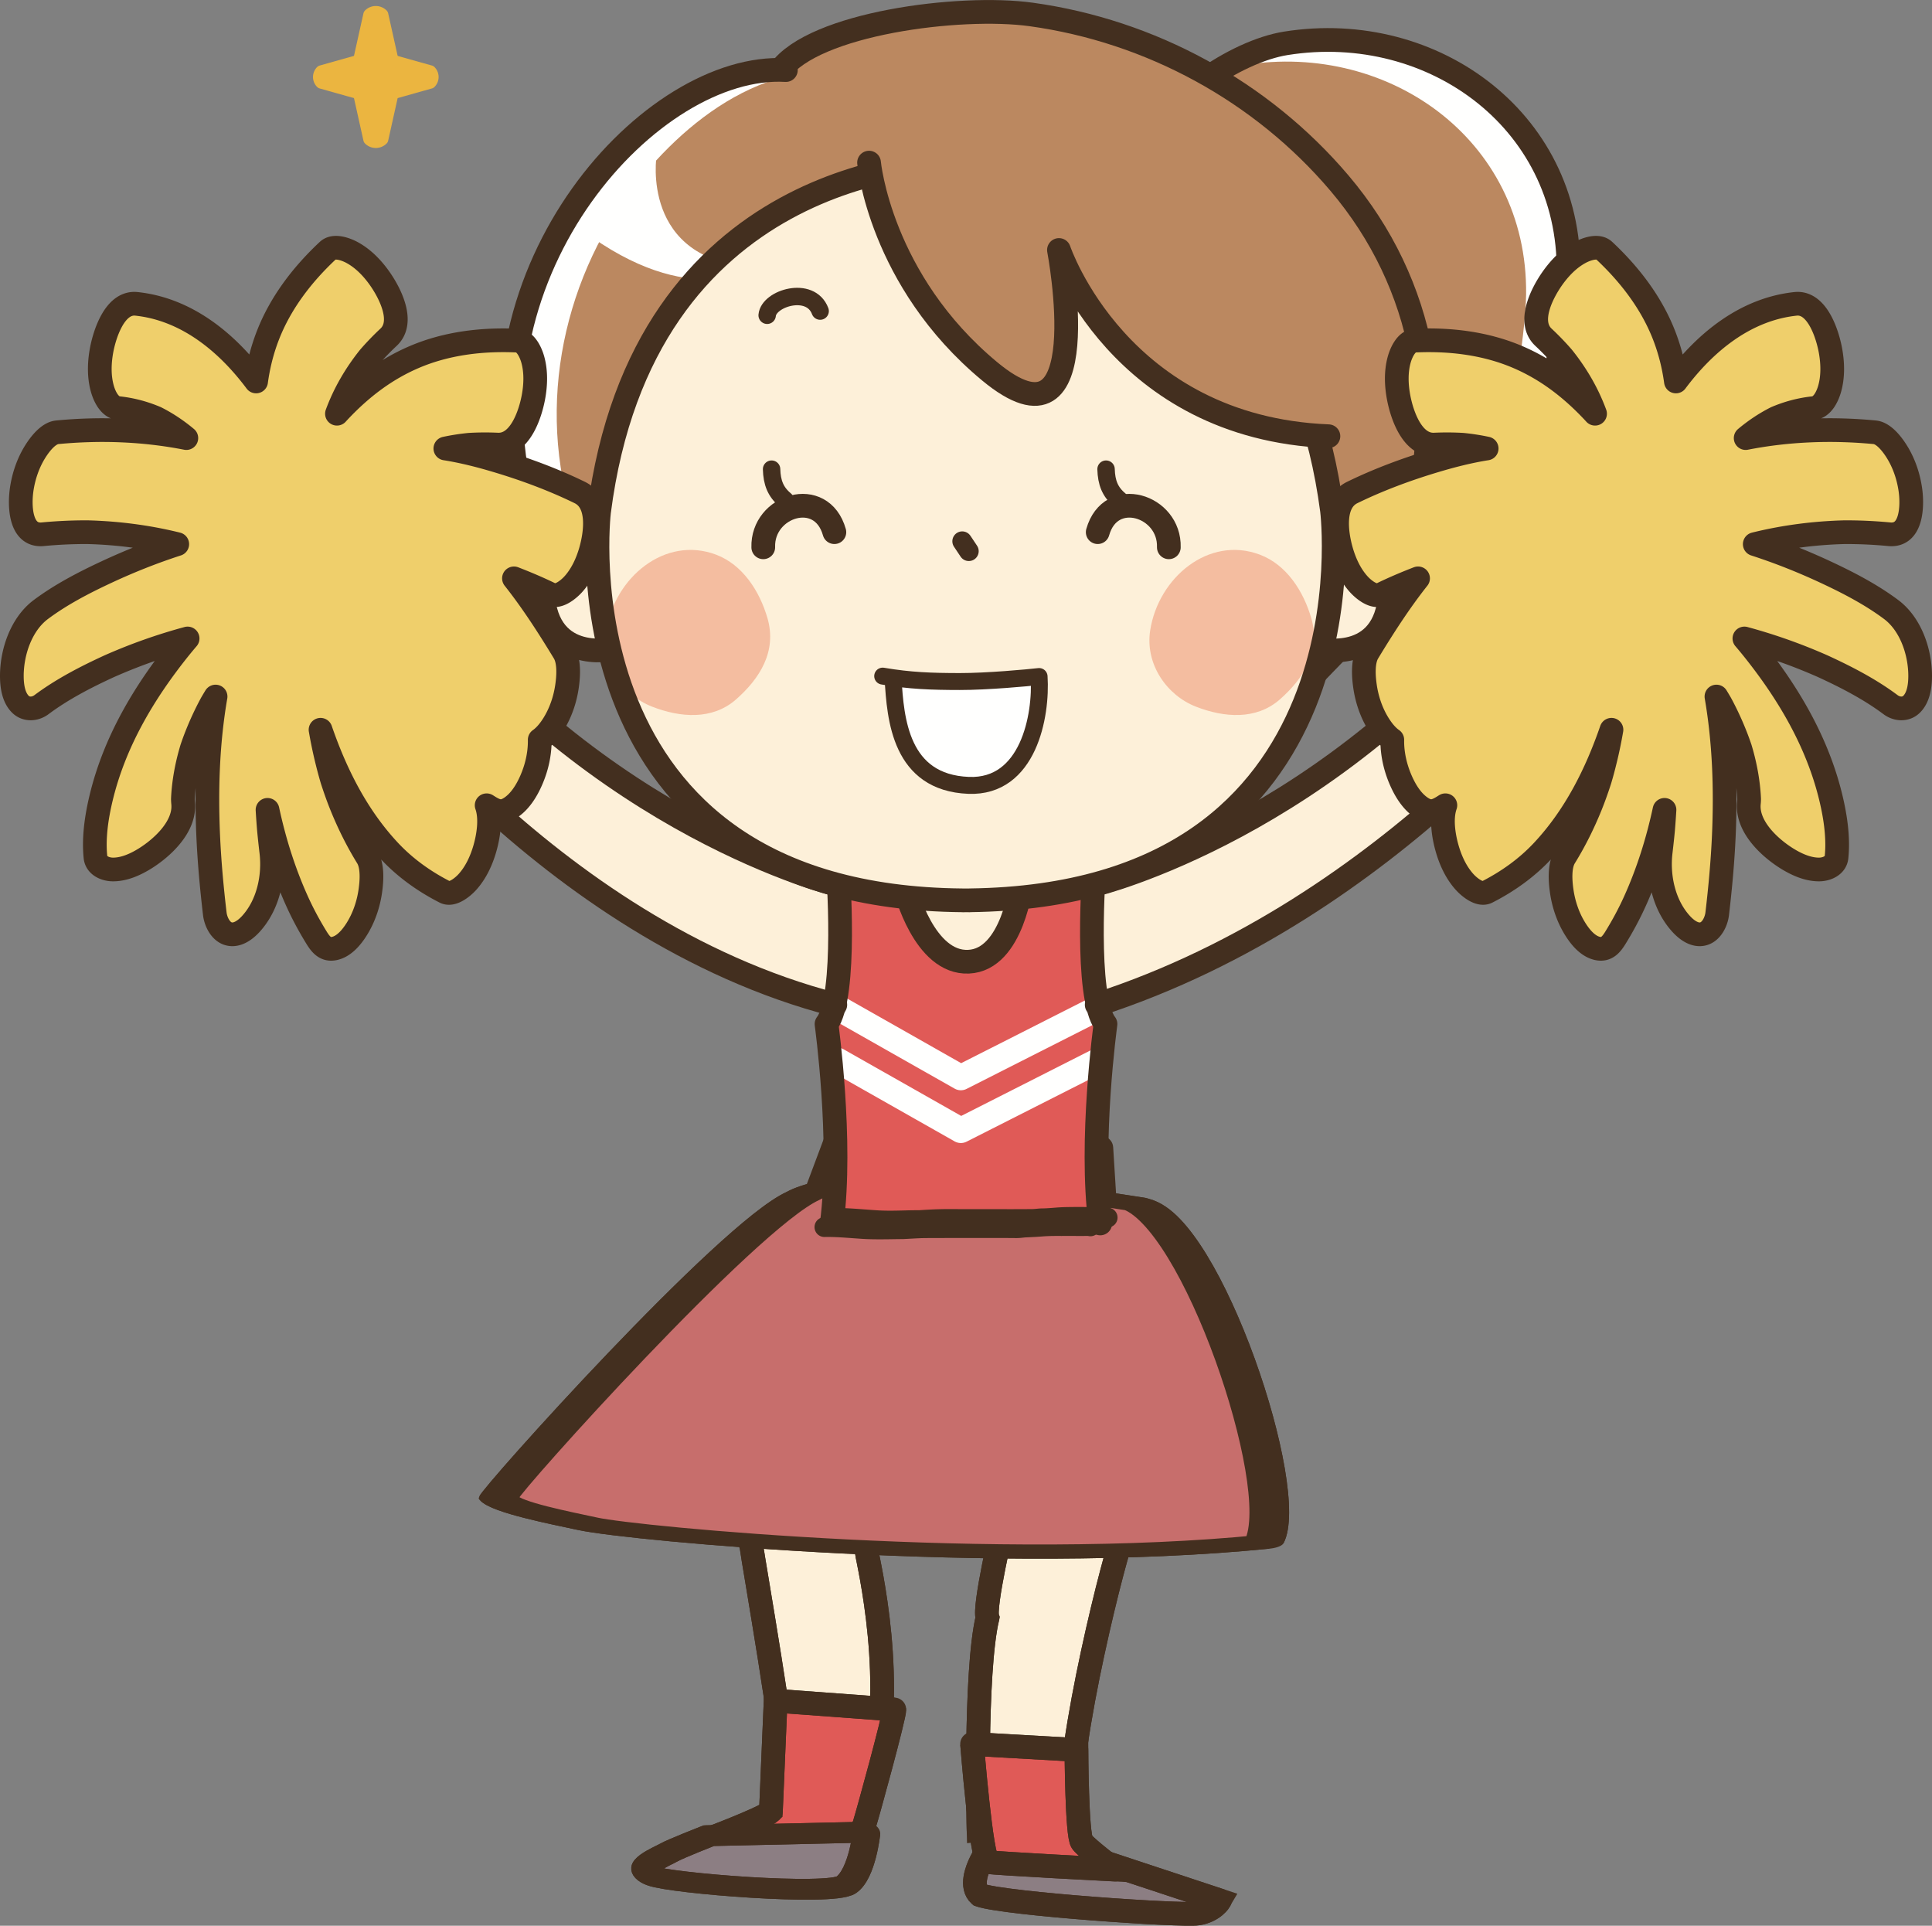 <?xml version="1.0"?>
<svg xmlns="http://www.w3.org/2000/svg" width="684.751" height="682.46" viewBox="0 0 684.751 682.46">
  <rect x="0" y="0" width="684.751" height="682.46" fill="#808080" stroke="none"/>
  <path d="M397.794 544.94c-1.545 1.701-20.402 73.94-18.297 100.201l-32.678 3.416s-1.448-55.98 3.177-75.26c-1.47-3.718 5.398-32.893 5.398-32.893l42.4 4.536" fill="#fdf0d9" stroke="#432f1f" stroke-width="8.4"/>
  <path d="M348.516 658.18s-.36.592-.832 1.535c-1.406 2.827-3.798 8.853-.435 11.878 9.362 3.175 71.59 7.415 77.28 6.534 5.693-.885 7.83-4.628 7.83-4.628l-39.953-13.213-43.89-2.106" fill="#8c7e83" stroke="#432f1f" stroke-width="8.4"/>
  <path d="M348.516 658.18s-.36.592-.832 1.535c-1.406 2.827-3.798 8.853-.435 11.878 9.362 3.175 71.59 7.415 77.28 6.534 5.693-.885 7.83-4.628 7.83-4.628l-39.953-13.213-43.89-2.106z" stroke="#432f1f" stroke-width="8.4" stroke-linecap="round" stroke-linejoin="round" fill="none"/>
  <path d="M255.403 513.26l40.682-108.525 94.211 2.087 8.565 137.744-42.824-8.348-8.564-73.046-36.4 62.61z" fill="#fdf0d9" fill-rule="evenodd" stroke="#432f1f" stroke-width="8.502" stroke-linecap="round" stroke-linejoin="round"/>
  <path d="M291.09 434.898c2.72 3.627 59.85 26.298 59.85 26.298l40.808-27.205z" fill="#c76cc3" fill-rule="evenodd" stroke="#000" stroke-width="8.4" stroke-linecap="round" stroke-linejoin="round"/>
  <path d="M397.794 544.94c-1.545 1.701-20.402 73.94-18.297 100.201l-32.678 3.416s-1.448-55.98 3.177-75.26c-1.47-3.718 5.398-32.893 5.398-32.893l42.4 4.536z" stroke="#432f1f" stroke-width="8.4" stroke-linecap="round" stroke-linejoin="round" fill="none"/>
  <g stroke="#432f1f">
    <path d="M307.193 527.66c2.138 4.428-.132 20.383.086 22.766.221 2.387 11.336 47.25.961 82.857l-29.747-1.75c.552-9.731-11.83-80.36-12.048-82.743-.221-2.388-9.958-34.47-9.958-34.47l50.706 13.34" fill="#fdf0d9" stroke-width="8.4"/>
    <path d="M307.193 527.66c2.138 4.428-.132 20.383.086 22.766.221 2.387 11.336 47.25.961 82.857l-29.747-1.75c.552-9.731-11.83-80.36-12.048-82.743-.221-2.388-9.958-34.47-9.958-34.47l50.706 13.34z" stroke-width="8.4" stroke-linecap="round" stroke-linejoin="round" fill="none"/>
    <path d="M316.968 605.826c.21 1.958-9.661 37.923-10.631 40.794-.97 2.868-4.294 7.581-4.294 7.581-15.53 4.93-35.423 4.793-44.89 2.024-9.468-2.767-7.309-4.033-7.309-4.033s20.836-7.791 23.385-10.206l1.672-39.26 42.067 3.1" fill="#e05a57" stroke-width="8.4"/>
    <path d="M316.968 605.826c.21 1.958-9.661 37.923-10.631 40.794-.97 2.868-4.294 7.581-4.294 7.581-15.53 4.93-35.423 4.793-44.89 2.024-9.468-2.767-7.309-4.033-7.309-4.033s20.836-7.791 23.385-10.206l1.672-39.26 42.067 3.1z" stroke-width="8.4" stroke-linecap="round" stroke-linejoin="round" fill="none"/>
    <g stroke-width="6.352">
      <path d="M88.599 660.423s-1.278 12.861 1.704 17.478c2.982 4.611 39.33 12.357 44.088 11.508 4.758-.849-1.524-6.855-2.697-8.379-1.17-1.53-8.019-8.028-8.019-8.028l-35.076-12.579" fill="#8c7e83" transform="rotate(-166.5 304.628 -59.899) scale(1.542 -1.134)"/>
      <path d="M88.599 660.423s-1.278 12.861 1.704 17.478c2.982 4.611 39.33 12.357 44.088 11.508 4.758-.849-1.524-6.855-2.697-8.379-1.17-1.53-8.019-8.028-8.019-8.028l-35.076-12.579z" stroke-linecap="round" stroke-linejoin="round" fill="none" transform="rotate(-166.5 304.628 -59.899) scale(1.542 -1.134)"/>
    </g>
  </g>
  <path d="M344.53 618.046s3.274 41.383 5.79 41.863c2.516.486 44.773 2.67 44.773 2.67s-9.74-7.407-11.6-9.741c-1.864-2.341-1.975-32.7-1.975-32.7l-36.989-2.092" fill="#e05a57" stroke="#432f1f" stroke-width="8.4"/>
  <path d="M344.53 618.046s3.274 41.383 5.79 41.863c2.516.486 44.773 2.67 44.773 2.67s-9.74-7.407-11.6-9.741c-1.864-2.341-1.975-32.7-1.975-32.7l-36.989-2.092z" stroke="#432f1f" stroke-width="8.4" stroke-linecap="round" stroke-linejoin="round" fill="none"/>
  <g fill="#c76e6c" stroke="#432f1f" stroke-width="7.095">
    <path d="M-646.802 593.083c-47.124 13.188-112.752-4.053-120.999-9-5-3-14.619-8.277-16.002-12.999.285-3.768 42.67-136.065 54.447-151.128 9.648-14.853 44.89-2.232 44.89-2.232l14.678 6.276c11.748 8.385 27.981 142.446 22.986 169.083" transform="matrix(1.98 0 0 .708 1728.694 126.52)"/>
    <path d="M-646.802 593.083c-47.124 13.188-112.752-4.053-120.999-9-5-3-14.619-8.277-16.002-12.999.285-3.768 42.67-136.065 54.447-151.128 9.648-14.853 44.89-2.232 44.89-2.232l14.678 6.276c11.748 8.385 27.981 142.446 22.986 169.083z" stroke-linecap="round" stroke-linejoin="round" transform="matrix(1.98 0 0 .708 1728.694 126.52)"/>
  </g>
  <path d="M294.804 433.585c3.844-29.296-1.864-70.671-1.864-70.671 7.5-9.75 4-55.416 4-55.416h90.875s-3.5 45.667 4 55.416c0 0-5.708 41.375-1.864 70.67" fill="#e05a57"/>
  <path d="M296.803 357.085l43.749 24.797 47.747-24.193m-91.496 18.097l43.749 24.797 47.747-24.192" stroke="#fffffe" stroke-width="9" stroke-linecap="round" stroke-linejoin="round" fill="none"/>
  <path d="M296.712 313.55s-84.01-20.217-150.015-105.754l-22.502 23.848s69.007 97.977 171.858 124.44" fill="#fdf0d9"/>
  <path d="M296.712 313.55s-84.01-20.217-150.015-105.754l-22.502 23.848s69.007 97.977 171.858 124.44" stroke="#432f1f" stroke-width="8.406" stroke-linecap="round" stroke-linejoin="round" fill="none"/>
  <path d="M388.043 313.55s84.009-20.217 150.013-105.754l22.505 23.848s-65.83 90.2-171.86 124.44" fill="#fdf0d9"/>
  <path d="M388.043 313.55s84.009-20.218 150.013-105.754l22.505 23.847s-65.83 90.2-171.86 124.44m-93.898 77.502c3.845-29.296-1.863-70.671-1.863-70.671 7.5-9.75 4-55.416 4-55.416h90.875s-3.5 45.667 4 55.416c0 0-5.708 41.375-1.864 70.67" stroke="#432f1f" stroke-width="8.406" stroke-linecap="round" stroke-linejoin="round" fill="none"/>
  <path d="M320.89 315.179s6.634 26.342 22.39 25.644c15.757-.7 18.79-28.136 18.79-28.136" fill="#fdf0d9"/>
  <path d="M320.89 315.179s6.634 26.342 22.39 25.644c15.757-.7 18.79-28.136 18.79-28.136" stroke="#432f1f" stroke-width="8.406" stroke-linecap="round" stroke-linejoin="round" fill="none"/>
  <path d="M315.08 34.426c-12.722-9.926-42.255-9.191-57.221-4.522-16.431 5.126-30.852 16.252-42.365 28.789-29.548 32.18-42.308 78.193-31.413 120.732 5.262 20.55 14.573 31.903 25 50M402.14 53.485c6.79-17.708 32.642-35.267 50.61-38.133 52.566-8.381 102.426 28.336 100.11 83.837-.72 17.395-8.13 42.357-3.824 59.136 5.16 20.112 23.915 31.833 44.01 32.895 0 0-68.03 54.182-107.925-29.89" fill="#fffffe"/>
  <path d="M388.883 63.115c6.265-17.9 31.585-36.217 49.459-39.612 52.298-9.934 103.219 25.294 102.549 80.84-.21 17.408-6.875 42.578-2.075 59.222 5.755 19.952 24.845 31.112 44.965 31.58 0 0-60.23 43.4-102.598-39.454" fill="#bb8860"/>
  <path d="M405.14 53.485c6.79-17.708 32.642-35.267 50.61-38.133 52.566-8.381 102.426 28.336 100.11 83.837-.72 17.395-8.13 42.357-3.824 59.136 5.16 20.112 23.915 31.833 44.01 32.895 0 0-68.03 54.182-107.925-29.89" stroke="#432f1f" stroke-width="8.406" stroke-linecap="round" stroke-linejoin="round" fill="none"/>
  <path d="M276.386 25.119c12.008-16.813 63.763-23.5 89.1-19.996 42.28 5.849 81.637 27.22 109.272 59.795 30.358 35.788 38.628 82.459 24.35 127.618-7.967 25.193-25.82 36.865-41.95 56.055" fill="#bb8860"/>
  <path d="M276.386 25.119c12.008-16.813 63.763-23.5 89.1-19.996 42.28 5.849 81.637 27.22 109.272 59.795 30.358 35.788 38.628 82.459 24.35 127.618-7.967 25.193-25.82 36.865-41.95 56.055" stroke="#432f1f" stroke-width="8.406" stroke-linecap="round" stroke-linejoin="round" fill="none"/>
  <path d="M332.16 32.592c-12.722-9.926-42.256-9.192-57.22-4.523-16.433 5.126-30.854 16.252-42.365 28.789-29.55 32.18-42.31 78.192-31.415 120.733 5.263 20.55 14.574 31.902 25 50" fill="#bb8860"/>
  <path d="M232.71 55.14s-6.005 37.227 34.825 39.627c0 0-22.817 15.61-61.244-13.21" fill="#fffffe"/>
  <path d="M214.743 190.036s-22.416-10.408-22.416 17.61c0 28.02 24.818 22.418 24.818 22.418" fill="#fdf0d9"/>
  <path d="M214.743 190.036s-22.416-10.408-22.416 17.61c0 28.02 24.818 22.418 24.818 22.418" stroke="#432f1f" stroke-width="8.406" stroke-linecap="round" stroke-linejoin="round" fill="none"/>
  <path d="M470.323 190.036s22.417-10.408 22.417 17.61c0 28.02-24.818 22.418-24.818 22.418" fill="#fdf0d9"/>
  <path d="M470.323 190.036s22.417-10.408 22.417 17.61c0 28.02-24.818 22.418-24.818 22.418" stroke="#432f1f" stroke-width="8.406" stroke-linecap="round" stroke-linejoin="round" fill="none"/>
  <path d="M471.348 180.918C455.345 59.624 353.414 57.214 341.22 57.367c-12.383-.096-114.086 2.839-129.658 124.047 0 0-16.38 136.417 128.908 137.659v.016l1.189-.014c.418.004.832.01 1.256.01v-.02c145.289-1.79 128.433-138.147 128.433-138.147" fill="#fdf0d9"/>
  <path d="M214.918 223.377c-1.877 12.029 5.92 23.052 16.193 27.052 9.966 3.89 21.357 4.828 29.752-2.552 8.32-7.317 14.559-16.944 11.167-28.737-2.796-9.69-8.827-19.004-18.196-22.556-18.16-6.877-36.01 8.138-38.916 26.793M407.659 223.377c-1.878 12.029 5.919 23.052 16.192 27.052 9.967 3.89 21.358 4.828 29.752-2.552 8.32-7.317 14.559-16.944 11.167-28.737-2.796-9.69-8.826-19.004-18.196-22.556-18.16-6.877-36.008 8.138-38.915 26.793" fill="#f4bda0"/>
  <path d="M472.099 180.918C456.095 59.624 354.165 57.214 341.97 57.367c-12.384-.096-114.086 2.839-129.66 124.047 0 0-16.378 136.417 128.91 137.659v.016l1.188-.014c.419.004.832.01 1.257.01v-.02c145.289-1.79 128.433-138.147 128.433-138.147z" stroke="#432f1f" stroke-width="8.406" stroke-linecap="round" stroke-linejoin="round" fill="none"/>
  <path d="M341.036 191.82l2.339 3.509" stroke="#432f1f" stroke-width="7" stroke-linecap="round" stroke-linejoin="round" fill="none"/>
  <path d="M271.902 111.73c.54-6.065 15.359-10.592 18.78-1.486" stroke="#432f1f" stroke-width="6.174" stroke-linecap="round" stroke-linejoin="round" fill="none"/>
  <path d="M278.535 24.83C231.16 22.092 164.16 95.092 185.16 177.09c2.078 8.115 4.788 14.797 7.948 21.025" stroke="#432f1f" stroke-width="8.406" stroke-linecap="round" stroke-linejoin="round" fill="none"/>
  <path d="M470.827 154.59c-74.356-3-95.508-66-95.508-66s14.324 75.249-24.56 43c-38.882-32.248-46.563-81.46-46.563-81.46s32.557-33.997 116.462 2.75c83.908 36.749 50.169 101.71 50.169 101.71" fill="#bb8860"/>
  <path d="M308.014 57.632s3.864 41.71 42.747 73.959c38.882 32.248 24.558-43 24.558-43s21.152 63 95.508 66" stroke="#432f1f" stroke-width="8.406" stroke-linecap="round" stroke-linejoin="round" fill="none"/>
  <path d="M273.47 166.268c.13 4.706 1.377 8.058 4.853 10.943" stroke="#432f1f" stroke-width="6.174" stroke-linecap="round" stroke-linejoin="round" fill="none"/>
  <path d="M295.727 188.596c-4.567-16.17-25.655-9.45-25.206 5.362" stroke="#432f1f" stroke-width="8.406" stroke-linecap="round" stroke-linejoin="round" fill="none"/>
  <path d="M392.015 166.268c.13 4.706 1.378 8.058 4.853 10.943" stroke="#432f1f" stroke-width="6.174" stroke-linecap="round" stroke-linejoin="round" fill="none"/>
  <path d="M389.06 188.596c4.567-16.17 25.655-9.45 25.205 5.362" stroke="#432f1f" stroke-width="8.406" stroke-linecap="round" stroke-linejoin="round" fill="none"/>
  <path d="M135.525 49.375a3.294 3.294 0 01-4.656 0l-4.4-19.76a3.292 3.292 0 010-4.656l4.4-19.76a3.294 3.294 0 014.656 0l4.4 19.76a3.295 3.295 0 010 4.656l-4.4 19.76" fill="#ebb540"/>
  <path d="M135.525 49.375a3.294 3.294 0 01-4.656 0l-4.4-19.76a3.292 3.292 0 010-4.656l4.4-19.76a3.294 3.294 0 014.656 0l4.4 19.76a3.295 3.295 0 010 4.656l-4.4 19.76z" stroke="#ebb540" stroke-width="4.213" stroke-linecap="round" stroke-linejoin="round" fill="none"/>
  <path d="M113.888 29.322a2.876 2.876 0 010-4.07l17.274-4.86a2.877 2.877 0 014.069 0l17.274 4.86a2.878 2.878 0 010 4.07l-17.274 4.86a2.877 2.877 0 01-4.07 0l-17.273-4.86" fill="#ebb540"/>
  <path d="M113.888 29.322a2.876 2.876 0 010-4.07l17.274-4.86a2.877 2.877 0 014.069 0l17.274 4.86a2.878 2.878 0 010 4.07l-17.274 4.86a2.877 2.877 0 01-4.07 0l-17.273-4.86z" stroke="#ebb540" stroke-width="4.213" stroke-linecap="round" stroke-linejoin="round" fill="none"/>
  <path d="M312.847 239.608c9.706 1.649 17.194 1.91 27.34 1.922 9.73.01 24.02-1.311 28.095-1.777.908 13.992-3.833 39.417-24.967 38.578-24.183-.961-25.968-23.486-26.788-37.898" fill="#fffffe"/>
  <path d="M312.847 239.608c9.706 1.649 17.194 1.91 27.34 1.922 9.73.01 24.02-1.311 28.095-1.777.908 13.992-3.833 39.417-24.967 38.578-24.183-.961-25.968-23.486-26.788-37.898" stroke="#432f1f" stroke-width="6" stroke-linecap="round" stroke-linejoin="round" fill="none"/>
  <path d="M205.517 174.554c-9.483-4.63-19.524-8.34-29.624-11.351-5.744-1.712-11.853-3.285-18.048-4.258a76.568 76.568 0 018.616-1.335 95.028 95.028 0 019.87-.052c7.923.367 11.543-10.55 12.705-16.676.835-4.406 1.007-9.18-.228-13.537-.652-2.303-2.456-6.491-5.49-6.632-12.365-.572-24.977.903-36.424 5.786-10.31 4.397-18.857 10.995-26.502 19.064-.327.345-.646.702-.967 1.054 2.67-7.246 6.585-13.936 11.432-19.991a95.234 95.234 0 016.856-7.11c5.792-5.416.502-15.63-3.075-20.736-2.572-3.674-5.871-7.13-9.854-9.286-2.104-1.14-6.362-2.77-8.58-.696-9.041 8.455-16.787 18.516-21.28 30.12-2.07 5.349-3.402 10.766-4.154 16.27-10.37-13.868-24.631-25.613-42.408-27.505-7.824-.832-11.456 11.226-12.434 16.878-.764 4.42-.86 9.196.447 13.534.752 2.498 2.51 6.213 5.596 6.54 4.615.492 9.066 1.676 13.322 3.49 3.872 1.949 7.447 4.369 10.749 7.127-15.02-2.95-30.521-3.51-45.74-2.056-3.24.31-6.234 4.338-7.754 6.745-2.582 4.088-4.2 8.859-4.88 13.632-.785 5.494-.62 16.536 7.488 15.76a159.717 159.717 0 0115.996-.725c10.594.284 21.286 1.659 31.67 4.233-8.495 2.75-16.827 6.054-24.986 9.855-8.044 3.746-16.212 7.975-23.35 13.307-7.02 5.244-10.34 15.243-10.285 23.74.022 3.27.545 7.372 3.019 9.826 2.076 2.059 5.226 1.84 7.465.168 7.375-5.51 15.799-9.853 24.17-13.691a193.31 193.31 0 0127.64-9.778 155.75 155.75 0 00-3.028 3.65c-12.575 15.696-22.886 33.12-27.62 52.83-1.61 6.704-2.72 14.108-2.01 21.019.308 3.007 3.466 4.326 6.056 4.369 4.015.066 8.053-1.752 11.385-3.81 6.329-3.912 14.467-11.47 13.619-19.733-.046-.453-.07-.91-.08-1.367.022-.553.05-1.106.09-1.66.34-4.798 1.208-9.563 2.467-14.205.194-.714.398-1.426.608-2.135a93.666 93.666 0 011.645-4.507 105.808 105.808 0 015.033-10.895c.102-.192.208-.382.31-.573.472-.804.945-1.607 1.436-2.4-2.801 16.239-3.338 32.922-2.616 49.302.409 9.243 1.26 18.479 2.338 27.667.319 2.722 1.959 6.273 4.864 7.103 3.044.87 5.992-1.397 7.883-3.458 6.157-6.715 8.323-16.676 7.289-25.496a454.326 454.326 0 01-.618-5.588c-.078-.751-.15-1.502-.222-2.254a287.06 287.06 0 01-.508-7.118c2.386 11.137 5.802 22.025 10.478 32.378 2.012 4.455 4.336 8.763 6.9 12.923 1.498 2.43 3.188 4.543 6.426 3.804 3.396-.776 6.009-3.981 7.755-6.745 2.582-4.088 4.2-8.86 4.88-13.632.49-3.43.89-8.792-1.061-11.958-3.558-5.772-6.573-11.83-9.123-18.111-1.204-2.966-2.27-5.987-3.26-9.03l-.124-.39c-.154-.528-.308-1.055-.458-1.584a153.102 153.102 0 01-1.393-5.325c-.87-3.544-1.601-7.12-2.227-10.715 5.4 15.677 12.948 30.694 24.343 42.888 5.638 6.034 12.393 10.863 19.74 14.606 2.669 1.359 6.362-1.8 7.883-3.458 3.06-3.34 5.052-7.682 6.285-11.993 1.224-4.284 2.276-10.558.62-15.285.356.218.705.447 1.063.664 2.7 1.63 4.605 2.066 7.466.168 3.346-2.22 5.643-6.005 7.222-9.59 1.945-4.411 3.094-9.316 3.064-14.151l-.005-.3c1.992-1.385 3.602-3.493 4.803-5.394 2.582-4.087 4.199-8.858 4.88-13.632.494-3.454.876-8.763-1.062-11.957-5.331-8.79-11.13-17.858-17.752-26.226 4.424 1.71 8.799 3.57 13.049 5.645 2.704 1.32 6.33-1.765 7.884-3.458 3.06-3.34 5.052-7.681 6.285-11.993 1.776-6.215 3.293-17.112-3.86-20.604" fill="#efcf6b"/>
  <path d="M205.517 174.554c-9.483-4.63-19.524-8.34-29.624-11.351-5.744-1.712-11.853-3.285-18.048-4.258a76.568 76.568 0 018.616-1.335 95.028 95.028 0 019.87-.052c7.923.367 11.543-10.55 12.705-16.676.835-4.406 1.007-9.18-.228-13.537-.652-2.303-2.456-6.491-5.49-6.632-12.365-.572-24.977.903-36.424 5.786-10.31 4.397-18.857 10.995-26.502 19.064-.327.345-.646.702-.967 1.054 2.67-7.246 6.585-13.936 11.432-19.991a95.234 95.234 0 016.856-7.11c5.792-5.416.502-15.63-3.075-20.736-2.572-3.674-5.871-7.13-9.854-9.286-2.104-1.14-6.362-2.77-8.58-.696-9.041 8.455-16.787 18.516-21.28 30.12-2.07 5.349-3.402 10.766-4.154 16.27-10.37-13.868-24.631-25.613-42.408-27.505-7.824-.832-11.456 11.226-12.434 16.878-.764 4.42-.86 9.196.447 13.534.752 2.498 2.51 6.213 5.596 6.54 4.615.492 9.066 1.676 13.322 3.49 3.872 1.949 7.447 4.369 10.749 7.127-15.02-2.95-30.521-3.51-45.74-2.056-3.24.31-6.234 4.338-7.754 6.745-2.582 4.088-4.2 8.859-4.88 13.632-.785 5.494-.62 16.536 7.488 15.76a159.717 159.717 0 0115.996-.725c10.594.284 21.286 1.659 31.67 4.233-8.495 2.75-16.827 6.054-24.986 9.855-8.044 3.746-16.212 7.975-23.35 13.307-7.02 5.244-10.34 15.243-10.285 23.74.022 3.27.545 7.372 3.019 9.826 2.076 2.059 5.226 1.84 7.465.168 7.375-5.51 15.799-9.853 24.17-13.691a193.31 193.31 0 0127.64-9.778 155.75 155.75 0 00-3.028 3.65c-12.575 15.696-22.886 33.12-27.62 52.83-1.61 6.704-2.72 14.108-2.01 21.019.308 3.007 3.466 4.326 6.056 4.369 4.015.066 8.053-1.752 11.385-3.81 6.329-3.912 14.467-11.47 13.619-19.733-.046-.453-.07-.91-.08-1.367.022-.553.05-1.106.09-1.66.34-4.798 1.208-9.563 2.467-14.205.194-.714.398-1.426.608-2.135a93.666 93.666 0 011.645-4.507 105.808 105.808 0 015.033-10.895c.102-.192.208-.382.31-.573.472-.804.945-1.607 1.436-2.4-2.801 16.239-3.338 32.922-2.616 49.302.409 9.243 1.26 18.479 2.338 27.667.319 2.722 1.959 6.273 4.864 7.103 3.044.87 5.992-1.397 7.883-3.458 6.157-6.715 8.323-16.676 7.289-25.496a454.326 454.326 0 01-.618-5.588c-.078-.751-.15-1.502-.222-2.254a287.06 287.06 0 01-.508-7.118c2.386 11.137 5.802 22.025 10.478 32.378 2.012 4.455 4.336 8.763 6.9 12.923 1.498 2.43 3.188 4.543 6.426 3.804 3.396-.776 6.009-3.981 7.755-6.745 2.582-4.088 4.2-8.86 4.88-13.632.49-3.43.89-8.792-1.061-11.958-3.558-5.772-6.573-11.83-9.123-18.111-1.204-2.966-2.27-5.987-3.26-9.03l-.124-.39c-.154-.528-.308-1.055-.458-1.584a153.102 153.102 0 01-1.393-5.325c-.87-3.544-1.601-7.12-2.227-10.715 5.4 15.677 12.948 30.694 24.343 42.888 5.638 6.034 12.393 10.863 19.74 14.606 2.669 1.359 6.362-1.8 7.883-3.458 3.06-3.34 5.052-7.682 6.285-11.993 1.224-4.284 2.276-10.558.62-15.285.356.218.705.447 1.063.664 2.7 1.63 4.605 2.066 7.466.168 3.346-2.22 5.643-6.005 7.222-9.59 1.945-4.411 3.094-9.316 3.064-14.151l-.005-.3c1.992-1.385 3.602-3.493 4.803-5.394 2.582-4.087 4.199-8.858 4.88-13.632.494-3.454.876-8.763-1.062-11.957-5.331-8.79-11.13-17.858-17.752-26.226 4.424 1.71 8.799 3.57 13.049 5.645 2.704 1.32 6.33-1.765 7.884-3.458 3.06-3.34 5.052-7.681 6.285-11.993 1.776-6.215 3.293-17.112-3.86-20.604z" stroke="#432f1f" stroke-width="8.4" stroke-linecap="round" stroke-linejoin="round" fill="none"/>
  <path d="M479.239 174.554c9.48-4.63 19.523-8.34 29.622-11.351 5.745-1.712 11.855-3.285 18.05-4.258a76.622 76.622 0 00-8.615-1.335 95.105 95.105 0 00-9.875-.052c-7.92.367-11.54-10.55-12.702-16.676-.835-4.406-1.007-9.18.228-13.537.652-2.303 2.456-6.491 5.489-6.632 12.365-.572 24.98.903 36.425 5.786 10.31 4.397 18.855 10.995 26.5 19.064.33.345.645.702.97 1.054-2.67-7.246-6.585-13.936-11.435-19.991a94.822 94.822 0 00-6.855-7.11c-5.79-5.416-.5-15.63 3.075-20.736 2.575-3.674 5.87-7.13 9.855-9.286 2.105-1.14 6.36-2.77 8.58-.696 9.04 8.455 16.785 18.516 21.28 30.12 2.07 5.349 3.4 10.766 4.155 16.27 10.37-13.868 24.63-25.613 42.405-27.505 7.825-.832 11.46 11.226 12.435 16.878.765 4.42.86 9.196-.445 13.534-.755 2.498-2.51 6.213-5.595 6.54-4.62.492-9.07 1.676-13.325 3.49-3.87 1.949-7.445 4.369-10.75 7.127 15.02-2.95 30.525-3.51 45.74-2.056 3.24.31 6.235 4.338 7.755 6.745 2.585 4.088 4.2 8.859 4.88 13.632.785 5.494.62 16.536-7.485 15.76a159.824 159.824 0 00-16-.725c-10.595.284-21.285 1.659-31.67 4.233 8.495 2.75 16.83 6.054 24.99 9.855 8.04 3.746 16.21 7.975 23.345 13.307 7.02 5.244 10.34 15.243 10.285 23.74-.02 3.27-.545 7.372-3.015 9.826-2.075 2.059-5.225 1.84-7.465.168-7.375-5.51-15.8-9.853-24.17-13.691a193.583 193.583 0 00-27.64-9.778 158.156 158.156 0 013.025 3.65c12.575 15.696 22.885 33.12 27.62 52.83 1.61 6.704 2.72 14.108 2.01 21.019-.305 3.007-3.465 4.326-6.055 4.369-4.015.066-8.05-1.752-11.385-3.81-6.33-3.912-14.465-11.47-13.62-19.733.05-.453.07-.91.08-1.367-.02-.553-.05-1.106-.09-1.66-.34-4.798-1.205-9.563-2.465-14.205-.195-.714-.4-1.426-.61-2.135a95.863 95.863 0 00-1.645-4.507 105.156 105.156 0 00-5.03-10.895c-.105-.192-.21-.382-.31-.573-.475-.804-.945-1.607-1.435-2.4 2.8 16.239 3.335 32.922 2.615 49.302-.41 9.243-1.26 18.479-2.34 27.667-.32 2.722-1.96 6.273-4.865 7.103-3.04.87-5.99-1.397-7.88-3.458-6.16-6.715-8.325-16.676-7.29-25.496.215-1.861.425-3.724.62-5.588.075-.751.15-1.502.22-2.254.2-2.37.365-4.744.51-7.118-2.39 11.137-5.805 22.025-10.48 32.378-2.01 4.455-4.335 8.763-6.9 12.923-1.5 2.43-3.19 4.543-6.425 3.804-3.4-.776-6.01-3.981-7.755-6.745-2.585-4.088-4.2-8.86-4.88-13.632-.49-3.43-.89-8.792 1.06-11.958 3.56-5.772 6.575-11.83 9.125-18.111 1.2-2.966 2.27-5.987 3.26-9.03.03-.104.075-.24.12-.39.155-.528.31-1.055.46-1.584.5-1.765.955-3.544 1.39-5.325.875-3.544 1.605-7.12 2.23-10.715-5.4 15.677-12.95 30.694-24.345 42.888-5.635 6.034-12.39 10.863-19.74 14.606-2.665 1.359-6.36-1.8-7.88-3.458-3.065-3.34-5.055-7.682-6.285-11.993-1.225-4.284-2.28-10.558-.62-15.285-.355.218-.705.447-1.065.664-2.7 1.63-4.605 2.066-7.465.168-3.345-2.22-5.643-6.005-7.222-9.59-1.945-4.411-3.095-9.316-3.063-14.151 0-.093.003-.2.004-.3-1.993-1.385-3.602-3.493-4.803-5.394-2.582-4.087-4.2-8.858-4.88-13.632-.494-3.454-.876-8.763 1.062-11.957 5.33-8.79 11.13-17.858 17.752-26.226-4.424 1.71-8.8 3.57-13.05 5.645-2.703 1.32-6.33-1.765-7.883-3.458-3.061-3.34-5.052-7.681-6.284-11.993-1.777-6.215-3.294-17.112 3.86-20.604" fill="#efcf6b"/>
  <path d="M479.239 174.554c9.48-4.63 19.523-8.34 29.622-11.351 5.745-1.712 11.855-3.285 18.05-4.258a76.622 76.622 0 00-8.615-1.335 95.105 95.105 0 00-9.875-.052c-7.92.367-11.54-10.55-12.702-16.676-.835-4.406-1.007-9.18.228-13.537.652-2.303 2.456-6.491 5.489-6.632 12.365-.572 24.98.903 36.425 5.786 10.31 4.397 18.855 10.995 26.5 19.064.33.345.645.702.97 1.054-2.67-7.246-6.585-13.936-11.435-19.991a94.822 94.822 0 00-6.855-7.11c-5.79-5.416-.5-15.63 3.075-20.736 2.575-3.674 5.87-7.13 9.855-9.286 2.105-1.14 6.36-2.77 8.58-.696 9.04 8.455 16.785 18.516 21.28 30.12 2.07 5.349 3.4 10.766 4.155 16.27 10.37-13.868 24.63-25.613 42.405-27.505 7.825-.832 11.46 11.226 12.435 16.878.765 4.42.86 9.196-.445 13.534-.755 2.498-2.51 6.213-5.595 6.54-4.62.492-9.07 1.676-13.325 3.49-3.87 1.949-7.445 4.369-10.75 7.127 15.02-2.95 30.525-3.51 45.74-2.056 3.24.31 6.235 4.338 7.755 6.745 2.585 4.088 4.2 8.859 4.88 13.632.785 5.494.62 16.536-7.485 15.76a159.824 159.824 0 00-16-.725c-10.595.284-21.285 1.659-31.67 4.233 8.495 2.75 16.83 6.054 24.99 9.855 8.04 3.746 16.21 7.975 23.345 13.307 7.02 5.244 10.34 15.243 10.285 23.74-.02 3.27-.545 7.372-3.015 9.826-2.075 2.059-5.225 1.84-7.465.168-7.375-5.51-15.8-9.853-24.17-13.691a193.583 193.583 0 00-27.64-9.778 158.156 158.156 0 013.025 3.65c12.575 15.696 22.885 33.12 27.62 52.83 1.61 6.704 2.72 14.108 2.01 21.019-.305 3.007-3.465 4.326-6.055 4.369-4.015.066-8.05-1.752-11.385-3.81-6.33-3.912-14.465-11.47-13.62-19.733.05-.453.07-.91.08-1.367-.02-.553-.05-1.106-.09-1.66-.34-4.798-1.205-9.563-2.465-14.205-.195-.714-.4-1.426-.61-2.135a95.863 95.863 0 00-1.645-4.507 105.156 105.156 0 00-5.03-10.895c-.105-.192-.21-.382-.31-.573-.475-.804-.945-1.607-1.435-2.4 2.8 16.239 3.335 32.922 2.615 49.302-.41 9.243-1.26 18.479-2.34 27.667-.32 2.722-1.96 6.273-4.865 7.103-3.04.87-5.99-1.397-7.88-3.458-6.16-6.715-8.325-16.676-7.29-25.496.215-1.861.425-3.724.62-5.588.075-.751.15-1.502.22-2.254.2-2.37.365-4.744.51-7.118-2.39 11.137-5.805 22.025-10.48 32.378-2.01 4.455-4.335 8.763-6.9 12.923-1.5 2.43-3.19 4.543-6.425 3.804-3.4-.776-6.01-3.981-7.755-6.745-2.585-4.088-4.2-8.86-4.88-13.632-.49-3.43-.89-8.792 1.06-11.958 3.56-5.772 6.575-11.83 9.125-18.111 1.2-2.966 2.27-5.987 3.26-9.03.03-.104.075-.24.12-.39.155-.528.31-1.055.46-1.584.5-1.765.955-3.544 1.39-5.325.875-3.544 1.605-7.12 2.23-10.715-5.4 15.677-12.95 30.694-24.345 42.888-5.635 6.034-12.39 10.863-19.74 14.606-2.665 1.359-6.36-1.8-7.88-3.458-3.065-3.34-5.055-7.682-6.285-11.993-1.225-4.284-2.28-10.558-.62-15.285-.355.218-.705.447-1.065.664-2.7 1.63-4.605 2.066-7.465.168-3.345-2.22-5.643-6.005-7.222-9.59-1.945-4.411-3.095-9.316-3.063-14.151 0-.093.003-.2.004-.3-1.993-1.385-3.602-3.493-4.803-5.394-2.582-4.087-4.2-8.858-4.88-13.632-.494-3.454-.876-8.763 1.062-11.957 5.33-8.79 11.13-17.858 17.752-26.226-4.424 1.71-8.8 3.57-13.05 5.645-2.703 1.32-6.33-1.765-7.883-3.458-3.061-3.34-5.052-7.681-6.284-11.993-1.777-6.215-3.294-17.112 3.86-20.604z" stroke="#432f1f" stroke-width="8.4" stroke-linecap="round" stroke-linejoin="round" fill="none"/>
  <path d="M298.139 431.635c3.996.11 7.968.498 11.951.754 3.452.253 6.925.185 10.385.094 1.818-.058 3.636-.078 5.455-.086a239.97 239.97 0 015.865-.322c1.209-.027 2.417-.067 3.625-.078.555-.003 1.11 0 1.666.001l3.039.015c1.89.012 3.779.014 5.668.01 1.884-.003 3.767-.001 5.65 0 2.103-.004 4.206.003 6.31.008 2.025 0 4.052-.002 6.078-.018.731-.005 1.463-.019 2.194-.017 1.005-.02 1.989-.172 3-.223 1.868-.013 3.715-.164 5.569-.312 1.52-.131 3.047-.163 4.575-.186.974-.009 1.949-.022 2.924-.02.958.003 1.917.006 2.876.011a944.123 944.123 0 015.25-.006 7.042 7.042 0 012.358.234l-6.102 3.112h0c-.717-.16-1.464-.094-2.204-.103-.778.002-1.556.003-2.335 0-.963 0-1.926-.004-2.89-.007-.97.004-1.94.007-2.909.006-.956 0-1.913-.01-2.869.006a67.746 67.746 0 00-4.515.21c-1.859.15-3.719.223-5.583.31-1.037.089-2.065.255-3.114.224-.711.002-1.422-.011-2.134-.016a757.527 757.527 0 00-6.01-.019c-2.115.005-4.23.012-6.344.01h-5.65a723.14 723.14 0 00-5.705.008c-1.03.004-2.061.01-3.091.013-.553.002-1.105 0-1.658 0-1.178.006-2.356.007-3.533.059-1.964.078-3.921.216-5.884.301-1.802.015-3.604.042-5.406.07-3.42.037-6.848.047-10.254-.238-4.052-.27-8.114-.656-12.19-.568l5.942-3.24z" fill="#432f1f" stroke="#432f1f" stroke-width="7.02" stroke-linecap="round" stroke-linejoin="round"/>
</svg>
